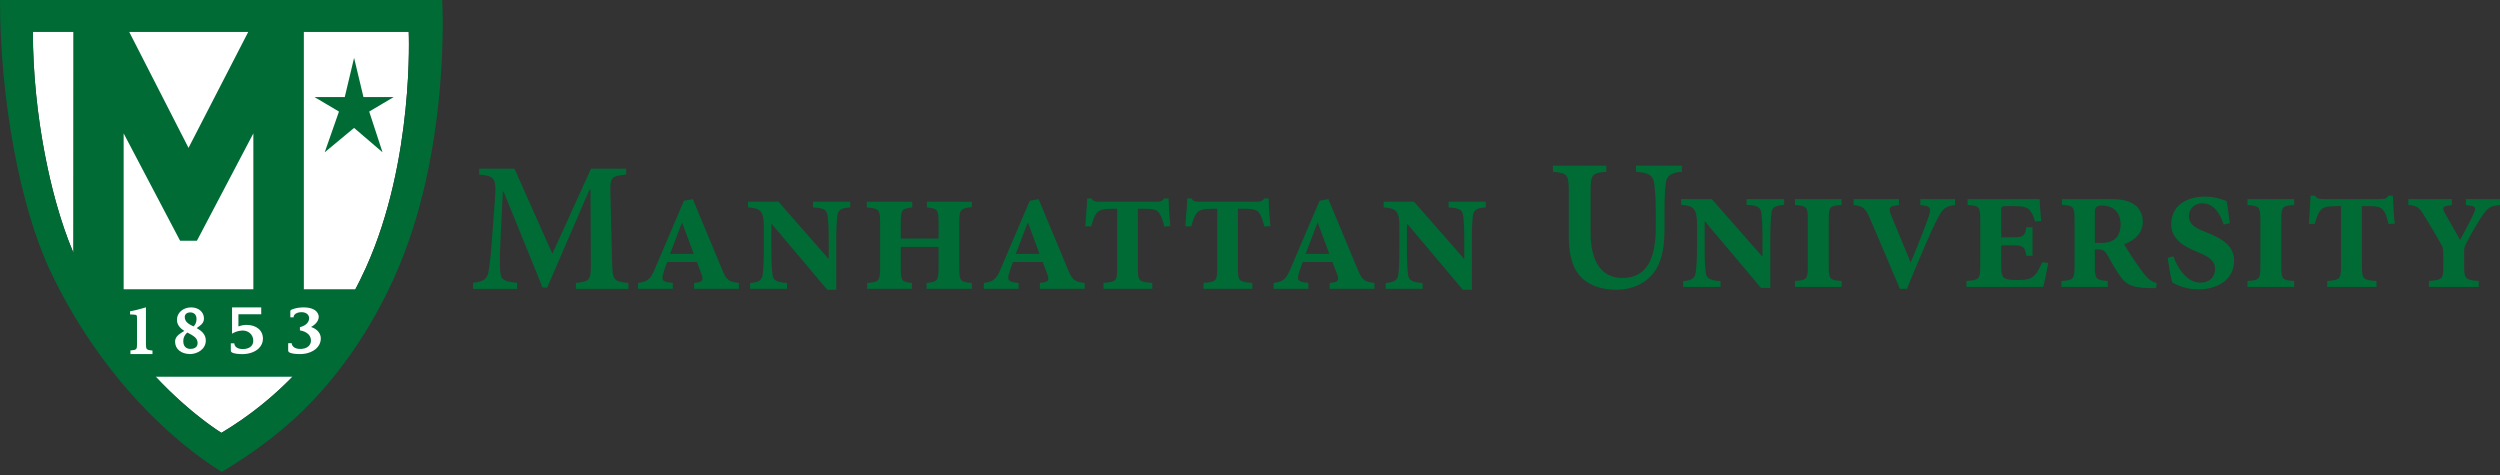 <svg xmlns="http://www.w3.org/2000/svg" width="500" height="95" viewBox="0 0 500 95" fill="none"><rect x="0" y="0" width="500" height="95" fill="#333333" stroke="none"/><g clip-path="url(#clip0_1_106)"><path d="M61.83 6.352H6.576C6.576 23.126 10.354 41.496 15.519 52.417C19.14 60.076 23.432 66.361 27.582 71.347C36.241 81.746 44.288 86.568 44.288 86.568C50.185 83.037 55.157 78.924 59.344 74.468C65.48 67.944 69.944 60.71 73.199 53.514C82.888 32.046 81.738 6.36 81.738 6.36H61.83V6.352Z" fill="white"></path><path d="M88.442 0H0C0 19.744 3.986 41.347 10.062 54.201C14.317 63.211 19.371 70.601 24.26 76.476C34.45 88.71 44.378 94.376 44.378 94.376C51.32 90.226 57.62 85.381 62.562 80.133C69.78 72.467 75.035 63.95 78.857 55.478C90.256 30.217 88.442 0 88.442 0ZM26.373 6.352H49.663L37.704 29.575L25.828 6.352H26.373ZM36.017 48.147H39.384L50.67 26.679V57.851H24.73V26.679L36.017 48.147ZM14.638 50.454C9.936 39.384 6.576 22.163 6.576 6.352H14.661L14.638 50.454ZM44.288 86.568C44.288 86.568 38.309 82.985 31.12 75.341H58.508C54.5 79.462 49.797 83.269 44.295 86.568H44.288ZM73.206 53.507C72.549 54.955 71.84 56.411 71.086 57.859H60.77V6.352H81.746C81.746 6.352 82.895 32.038 73.206 53.507Z" fill="#006B35"></path><path d="M70.817 11.57L72.691 19.416H78.737L73.841 22.312L76.506 30.456L70.817 25.581L64.943 30.456L67.794 22.312L62.905 19.416H68.951L70.817 11.57Z" fill="#006B35"></path><path d="M29.187 68.847V61.464L29.097 61.494C27.888 61.86 26.918 62.099 26.067 62.248H26.014V62.883L26.798 62.927C27.351 62.965 27.403 62.995 27.403 63.741V68.847C27.403 69.847 27.328 69.996 26.149 70.086H26.089V70.818H30.493V70.094H30.433C29.276 70.004 29.194 69.84 29.194 68.854L29.187 68.847Z" fill="white"></path><path d="M39.346 65.615C39.891 65.249 40.167 64.995 40.332 64.831C40.63 64.532 40.794 64.144 40.794 63.704C40.794 62.412 39.72 61.479 38.242 61.479C36.614 61.479 35.39 62.547 35.39 63.958C35.39 64.846 35.89 65.585 36.868 66.174C36.435 66.428 35.898 66.772 35.651 67.011C35.345 67.302 35.017 67.668 35.017 68.339C35.017 69.817 36.234 70.81 38.055 70.81C39.309 70.81 41.16 69.952 41.16 68.1C41.16 66.839 40.257 66.137 39.346 65.622V65.615ZM39.219 69.399C38.973 69.646 38.578 69.78 38.092 69.78C37.555 69.78 36.652 69.571 36.652 68.19C36.652 67.533 36.973 66.876 37.488 66.51C38.742 67.167 39.511 67.623 39.518 68.593C39.518 68.929 39.421 69.198 39.219 69.399ZM38.055 62.48C38.66 62.48 39.302 62.823 39.302 63.771C39.302 64.585 38.981 65.04 38.704 65.286C37.742 64.831 36.95 64.376 36.95 63.39C36.95 62.845 37.391 62.48 38.055 62.48Z" fill="white"></path><path d="M49.297 64.973C49.11 64.973 48.468 64.995 47.684 65.286V62.853H52.245V61.479H46.408V66.734L46.505 66.682C46.863 66.488 47.408 66.189 48.326 66.115C48.394 66.115 48.468 66.107 48.535 66.107C49.588 66.107 50.655 66.817 50.655 68.168C50.655 69.183 49.857 69.81 48.558 69.81C47.699 69.81 47.117 69.511 46.923 68.981C46.893 68.892 46.871 68.81 46.863 68.728V68.668H46.162V70.064C46.162 70.258 46.214 70.407 46.468 70.534C46.811 70.706 47.587 70.825 48.446 70.825C49.819 70.825 51.036 70.392 51.79 69.638C52.312 69.108 52.589 68.459 52.589 67.75C52.589 66.07 51.29 64.98 49.289 64.98L49.297 64.973Z" fill="white"></path><path d="M62.211 65.391C62.95 65.003 63.748 64.271 63.748 63.353C63.748 63.159 63.659 61.479 60.681 61.479C59.852 61.479 59.068 61.621 58.359 61.905C58.142 61.994 58.068 62.091 58.068 62.285V63.465H58.725V63.398C58.74 62.838 59.411 62.435 60.315 62.435C61.427 62.435 61.83 63.136 61.83 63.614C61.83 64.771 60.636 65.294 60.009 65.413C60.001 65.413 59.994 65.413 59.986 65.421V66.078C60.053 66.092 60.121 66.107 60.188 66.122C60.21 66.122 62.188 66.436 62.188 68.123C62.188 69.131 61.352 69.787 60.061 69.787C59.083 69.787 58.426 69.369 58.344 68.698V68.638H57.635V70.049C57.635 70.243 57.687 70.4 57.948 70.526C58.299 70.706 59.083 70.818 59.956 70.818C62.39 70.818 64.159 69.504 64.159 67.697C64.159 66.227 62.83 65.6 62.218 65.391H62.211Z" fill="white"></path><path d="M115.18 57.762V56.582C118.032 56.284 118.211 56.03 118.174 52.44L118.099 37.906H117.912L109.44 57.508H108.514L100.714 38.316H100.564L100.087 48.304C99.937 51.372 99.937 53.037 100.049 54.336C100.161 56.038 100.938 56.329 103.416 56.553V57.769H94.615V56.553C96.72 56.366 97.429 55.776 97.683 54.41C97.907 53.193 98.161 51.38 98.422 47.498L98.974 40.063C99.31 35.621 99.049 35.218 95.832 34.92V33.74H102.893L110.477 50.752L118.203 33.74H125.228V34.92C122.16 35.218 122.01 35.435 122.085 38.764L122.421 52.447C122.533 56.038 122.682 56.291 125.676 56.59V57.769H115.173L115.18 57.762Z" fill="#006B35"></path><path d="M138.813 57.762V56.582L139.478 56.508C140.515 56.321 140.769 56.03 140.254 54.694L139.366 52.402H133.446C133.185 53.029 132.894 53.806 132.633 54.769C132.23 56.023 132.67 56.284 133.633 56.47L134.559 56.582V57.762H127.609V56.582C129.311 56.358 130.013 56.105 131.013 53.694L136.783 40.16L138.56 39.824L144.554 54.209C145.33 56.097 146.032 56.426 147.771 56.575V57.754H138.821L138.813 57.762ZM136.447 44.564H136.372L134.006 50.775H138.739L136.447 44.564Z" fill="#006B35"></path><path d="M170.031 41.489C168.404 41.563 167.627 41.929 167.478 43.041C167.366 44.079 167.254 45.296 167.254 47.774V57.941H165.44L154.31 44.736H154.273V50.245C154.273 52.835 154.385 54.052 154.497 54.94C154.646 56.127 155.422 56.456 157.415 56.605V57.754H150.018V56.605C151.608 56.456 152.384 56.127 152.534 54.977C152.646 54.052 152.758 52.835 152.758 50.245V45.251C152.758 42.183 152.093 41.66 149.615 41.481V40.332H155.684L165.671 51.723H165.746V47.804C165.746 45.288 165.634 44.072 165.522 43.146C165.373 41.929 164.708 41.593 162.603 41.481V40.332H170.038V41.481L170.031 41.489Z" fill="#006B35"></path><path d="M185.304 57.762V56.582C187.446 56.396 187.707 56.172 187.707 53.589V49.371H180.16V53.589C180.16 56.179 180.384 56.403 182.377 56.582V57.762H173.427V56.582C175.793 56.433 176.017 56.209 176.017 53.589V44.527C176.017 41.862 175.793 41.713 173.353 41.496V40.347H182.452V41.496C180.384 41.72 180.16 41.87 180.16 44.527V47.707H187.707V44.527C187.707 41.862 187.446 41.683 185.378 41.496V40.347H194.366V41.422C192.074 41.72 191.85 41.862 191.85 44.527V53.589C191.85 56.217 192.074 56.403 194.366 56.582V57.762H185.304Z" fill="#006B35"></path><path d="M207.974 57.762V56.582L208.638 56.508C209.676 56.321 209.93 56.03 209.414 54.694L208.526 52.402H202.607C202.345 53.029 202.054 53.806 201.793 54.769C201.39 56.023 201.83 56.284 202.793 56.47L203.719 56.582V57.762H196.769V56.582C198.471 56.358 199.173 56.105 200.173 53.694L205.943 40.16L207.72 39.824L213.714 54.209C214.49 56.097 215.192 56.426 216.931 56.575V57.754H207.981L207.974 57.762ZM205.607 44.564H205.533L203.167 50.775H207.899L205.607 44.564Z" fill="#006B35"></path><path d="M232.869 45.303C232.465 43.676 232.13 42.937 231.719 42.452C231.241 41.899 230.428 41.75 229.054 41.75H227.576V53.582C227.576 56.246 227.8 56.396 230.465 56.575V57.754H220.701V56.575C223.217 56.388 223.441 56.239 223.441 53.582V41.75H222.44C220.485 41.75 219.85 42.011 219.335 42.601C218.932 43.116 218.596 43.93 218.26 45.266H217.073C217.185 43.012 217.409 41.048 217.446 39.682H218.26C218.701 40.272 218.999 40.347 219.887 40.347H231.391C232.242 40.347 232.428 40.197 232.869 39.682H233.72C233.72 40.974 233.906 43.639 234.055 45.229L232.876 45.303H232.869Z" fill="#006B35"></path><path d="M252.874 45.303C252.471 43.676 252.135 42.937 251.724 42.452C251.247 41.899 250.433 41.75 249.059 41.75H247.581V53.582C247.581 56.246 247.805 56.396 250.47 56.575V57.754H240.706V56.575C243.222 56.388 243.446 56.239 243.446 53.582V41.75H242.446C240.483 41.75 239.855 42.011 239.34 42.601C238.937 43.116 238.601 43.93 238.265 45.266H237.086C237.198 43.012 237.422 41.048 237.459 39.682H238.273C238.713 40.272 239.012 40.347 239.9 40.347H251.403C252.254 40.347 252.441 40.197 252.881 39.682H253.732C253.732 40.974 253.919 43.639 254.068 45.229L252.881 45.303H252.874Z" fill="#006B35"></path><path d="M265.93 57.762V56.582L266.594 56.508C267.632 56.321 267.885 56.03 267.37 54.694L266.482 52.402H260.562C260.301 53.029 260.01 53.806 259.749 54.769C259.346 56.023 259.786 56.284 260.749 56.47L261.675 56.582V57.762H254.725V56.582C256.427 56.358 257.129 56.105 258.129 53.694L263.899 40.16L265.676 39.824L271.67 54.209C272.446 56.097 273.148 56.426 274.887 56.575V57.754H265.937L265.93 57.762ZM263.563 44.564H263.489L261.122 50.775H265.855L263.563 44.564Z" fill="#006B35"></path><path d="M297.147 41.489C295.52 41.563 294.743 41.929 294.594 43.041C294.482 44.079 294.37 45.296 294.37 47.774V57.941H292.556L281.426 44.736H281.389V50.245C281.389 52.835 281.501 54.052 281.613 54.94C281.762 56.127 282.539 56.456 284.532 56.605V57.754H277.134V56.605C278.724 56.456 279.5 56.127 279.65 54.977C279.762 54.052 279.874 52.835 279.874 50.245V45.251C279.874 42.183 279.209 41.66 276.731 41.481V40.332H282.792L292.78 51.723H292.855V47.804C292.855 45.288 292.743 44.072 292.631 43.146C292.482 41.929 291.817 41.593 289.712 41.481V40.332H297.147V41.481V41.489Z" fill="#006B35"></path><path d="M336.374 34.36C334.247 34.472 333.351 35.144 333.164 36.562C333.015 37.644 332.903 39.1 332.903 42.049V45.744C332.903 49.849 332.268 53.022 330.141 55.261C328.424 57.053 325.886 57.948 323.311 57.948C320.959 57.948 318.683 57.426 316.928 56.082C314.801 54.403 313.756 51.641 313.756 47.274V38.279C313.756 34.808 313.42 34.621 310.583 34.36V33.128H321.258V34.36C318.459 34.584 318.123 34.808 318.123 38.279V46.527C318.123 52.275 320.25 55.597 324.505 55.597C329.283 55.597 331.149 51.827 331.149 45.594V42.049C331.149 39.137 330.962 37.644 330.813 36.487C330.589 35.144 329.768 34.509 327.192 34.36V33.128H336.374V34.36Z" fill="#006B35"></path><path d="M356.827 40.966C355.222 41.078 354.401 41.414 354.289 42.534C354.177 43.616 354.065 44.81 354.065 47.349V57.575H352.199L340.965 44.251L340.927 44.288V49.812C340.927 52.425 341.039 53.656 341.151 54.552C341.301 55.746 342.085 56.082 344.1 56.231V57.389H336.635V56.231C338.24 56.082 338.987 55.746 339.136 54.552C339.248 53.619 339.397 52.425 339.397 49.812V44.773C339.397 41.713 338.725 41.153 336.225 40.966V39.809H342.346L352.423 51.267H352.498V47.349C352.498 44.81 352.386 43.616 352.274 42.646C352.125 41.414 351.453 41.078 349.325 40.966V39.809H356.827V40.966Z" fill="#006B35"></path><path d="M358.992 57.389V56.194C361.306 56.045 361.567 55.858 361.567 53.32V43.915C361.567 41.34 361.306 41.19 358.992 41.004V39.809H368.323V41.004C365.972 41.153 365.748 41.302 365.748 43.915V53.283C365.748 55.858 365.972 56.045 368.323 56.194V57.389H358.992Z" fill="#006B35"></path><path d="M391.016 41.004C389.075 41.265 388.589 41.638 387.47 43.803C386.163 46.266 383.663 52.201 381.386 57.762H379.968C377.915 52.872 375.676 47.647 373.847 43.355C372.988 41.414 372.316 41.19 370.712 41.004V39.809H379.781V41.004L378.848 41.153C377.84 41.34 377.691 41.713 378.214 43.019C379.259 45.52 380.714 49.065 382.133 52.499C383.252 49.924 385.268 44.773 385.753 43.243C386.238 41.713 386.126 41.302 384.82 41.115L384.073 41.004V39.809H391.016V41.004Z" fill="#006B35"></path><path d="M409.64 52.574C409.453 53.88 408.856 56.642 408.632 57.389H393.292V56.194C395.83 56.008 396.054 55.821 396.054 53.171V43.952C396.054 41.302 395.83 41.153 393.516 41.004V39.809H407.923C407.96 40.556 408.072 42.422 408.222 44.213L407.027 44.288C406.654 43.168 406.393 42.608 405.982 42.086C405.497 41.489 404.788 41.227 402.922 41.227H401.317C400.272 41.227 400.234 41.302 400.234 42.31V47.461H402.586C404.713 47.461 404.974 47.237 405.273 45.445H406.505V51.156H405.273C404.974 49.401 404.713 49.065 402.586 49.065H400.234V53.059C400.234 54.627 400.421 55.336 400.869 55.597C401.354 55.933 402.175 56.008 403.668 56.008C405.31 56.008 406.243 55.784 406.915 55.037C407.438 54.515 407.923 53.656 408.446 52.462L409.64 52.574Z" fill="#006B35"></path><path d="M431.213 57.612H430.019C426.212 57.612 425.055 56.717 424.009 55.187C423.114 53.955 422.255 52.425 421.546 51.118C421.024 50.185 420.688 49.886 419.531 49.886H418.971V53.283C418.971 55.784 419.195 56.008 421.546 56.194V57.389H412.29V56.194C414.641 56.045 414.903 55.858 414.903 53.32V43.84C414.903 41.302 414.679 41.153 412.402 40.966V39.809H421.845C423.972 39.809 425.39 40.033 426.547 40.705C427.779 41.414 428.563 42.683 428.563 44.325C428.563 46.677 426.846 48.132 424.831 48.842C425.316 49.737 426.547 51.641 427.443 52.91C428.376 54.253 428.899 54.962 429.533 55.597C430.131 56.157 430.765 56.456 431.362 56.642L431.213 57.612ZM420.053 48.58C421.136 48.58 422.031 48.468 422.778 47.946C423.674 47.349 424.121 46.229 424.121 44.922C424.121 42.198 422.367 41.115 420.464 41.115C419.269 41.115 418.971 41.451 418.971 42.459V48.58H420.053Z" fill="#006B35"></path><path d="M444.724 44.922C444.015 42.571 442.671 40.668 440.432 40.668C438.827 40.668 437.782 41.825 437.782 43.206C437.782 44.922 439.2 45.632 440.618 46.191L441.589 46.602C444.5 47.796 446.814 49.14 446.814 52.163C446.851 55.634 443.866 57.874 439.648 57.874C437.035 57.874 435.169 56.903 434.46 56.493C434.199 55.784 433.826 53.619 433.527 51.566L434.684 51.267C435.43 53.47 437.334 56.53 440.096 56.53C441.887 56.53 443.007 55.41 443.007 53.806C443.044 52.312 441.962 51.454 440.133 50.67L438.976 50.185C436.849 49.289 434.236 47.796 434.236 44.885C434.236 41.563 436.699 39.324 441.104 39.324C442.932 39.324 444.612 39.921 445.321 40.22C445.508 41.227 445.694 42.608 445.956 44.624L444.724 44.922Z" fill="#006B35"></path><path d="M449.501 57.389V56.194C451.815 56.045 452.077 55.858 452.077 53.32V43.915C452.077 41.34 451.815 41.19 449.501 41.004V39.809H458.832V41.004C456.481 41.153 456.257 41.302 456.257 43.915V53.283C456.257 55.858 456.481 56.045 458.832 56.194V57.389H449.501Z" fill="#006B35"></path><path d="M477.718 44.811C477.307 43.168 477.009 42.422 476.561 41.937C476.076 41.377 475.255 41.227 473.874 41.227H472.381V53.171C472.381 55.858 472.642 56.008 475.292 56.194V57.389H465.438V56.194C467.976 56.008 468.2 55.858 468.2 53.171V41.227H467.193C465.215 41.227 464.58 41.489 464.095 42.086C463.647 42.608 463.311 43.43 462.975 44.773H461.781C461.893 42.496 462.079 40.518 462.117 39.137H462.975C463.423 39.735 463.722 39.809 464.617 39.809H476.225C477.121 39.809 477.27 39.66 477.718 39.137H478.576C478.614 40.444 478.763 43.168 478.95 44.736L477.718 44.811Z" fill="#006B35"></path><path d="M500 41.004C498.059 41.19 497.537 41.563 496.454 43.131C495.67 44.325 494.7 45.93 493.282 48.58C492.946 49.215 492.834 49.588 492.834 50.222V53.32C492.834 55.746 493.095 56.008 495.745 56.194V57.389H485.78V56.194C488.467 55.97 488.654 55.784 488.654 53.358V50.521C488.654 49.663 488.504 49.327 488.094 48.617C487.123 46.863 486.153 45.258 484.847 43.131C483.839 41.414 483.354 41.153 481.674 41.004V39.809H490.371V41.004L489.326 41.19C488.504 41.34 488.504 41.713 488.915 42.496C489.96 44.4 491.08 46.303 492.013 47.983C493.132 45.968 494.215 43.877 494.737 42.72C495.223 41.675 495.111 41.302 494.178 41.153L493.17 41.004V39.809H500V41.004Z" fill="#006B35"></path></g><defs><clipPath id="clip0_1_106"><rect width="500" height="94.376" fill="white"></rect></clipPath></defs></svg>